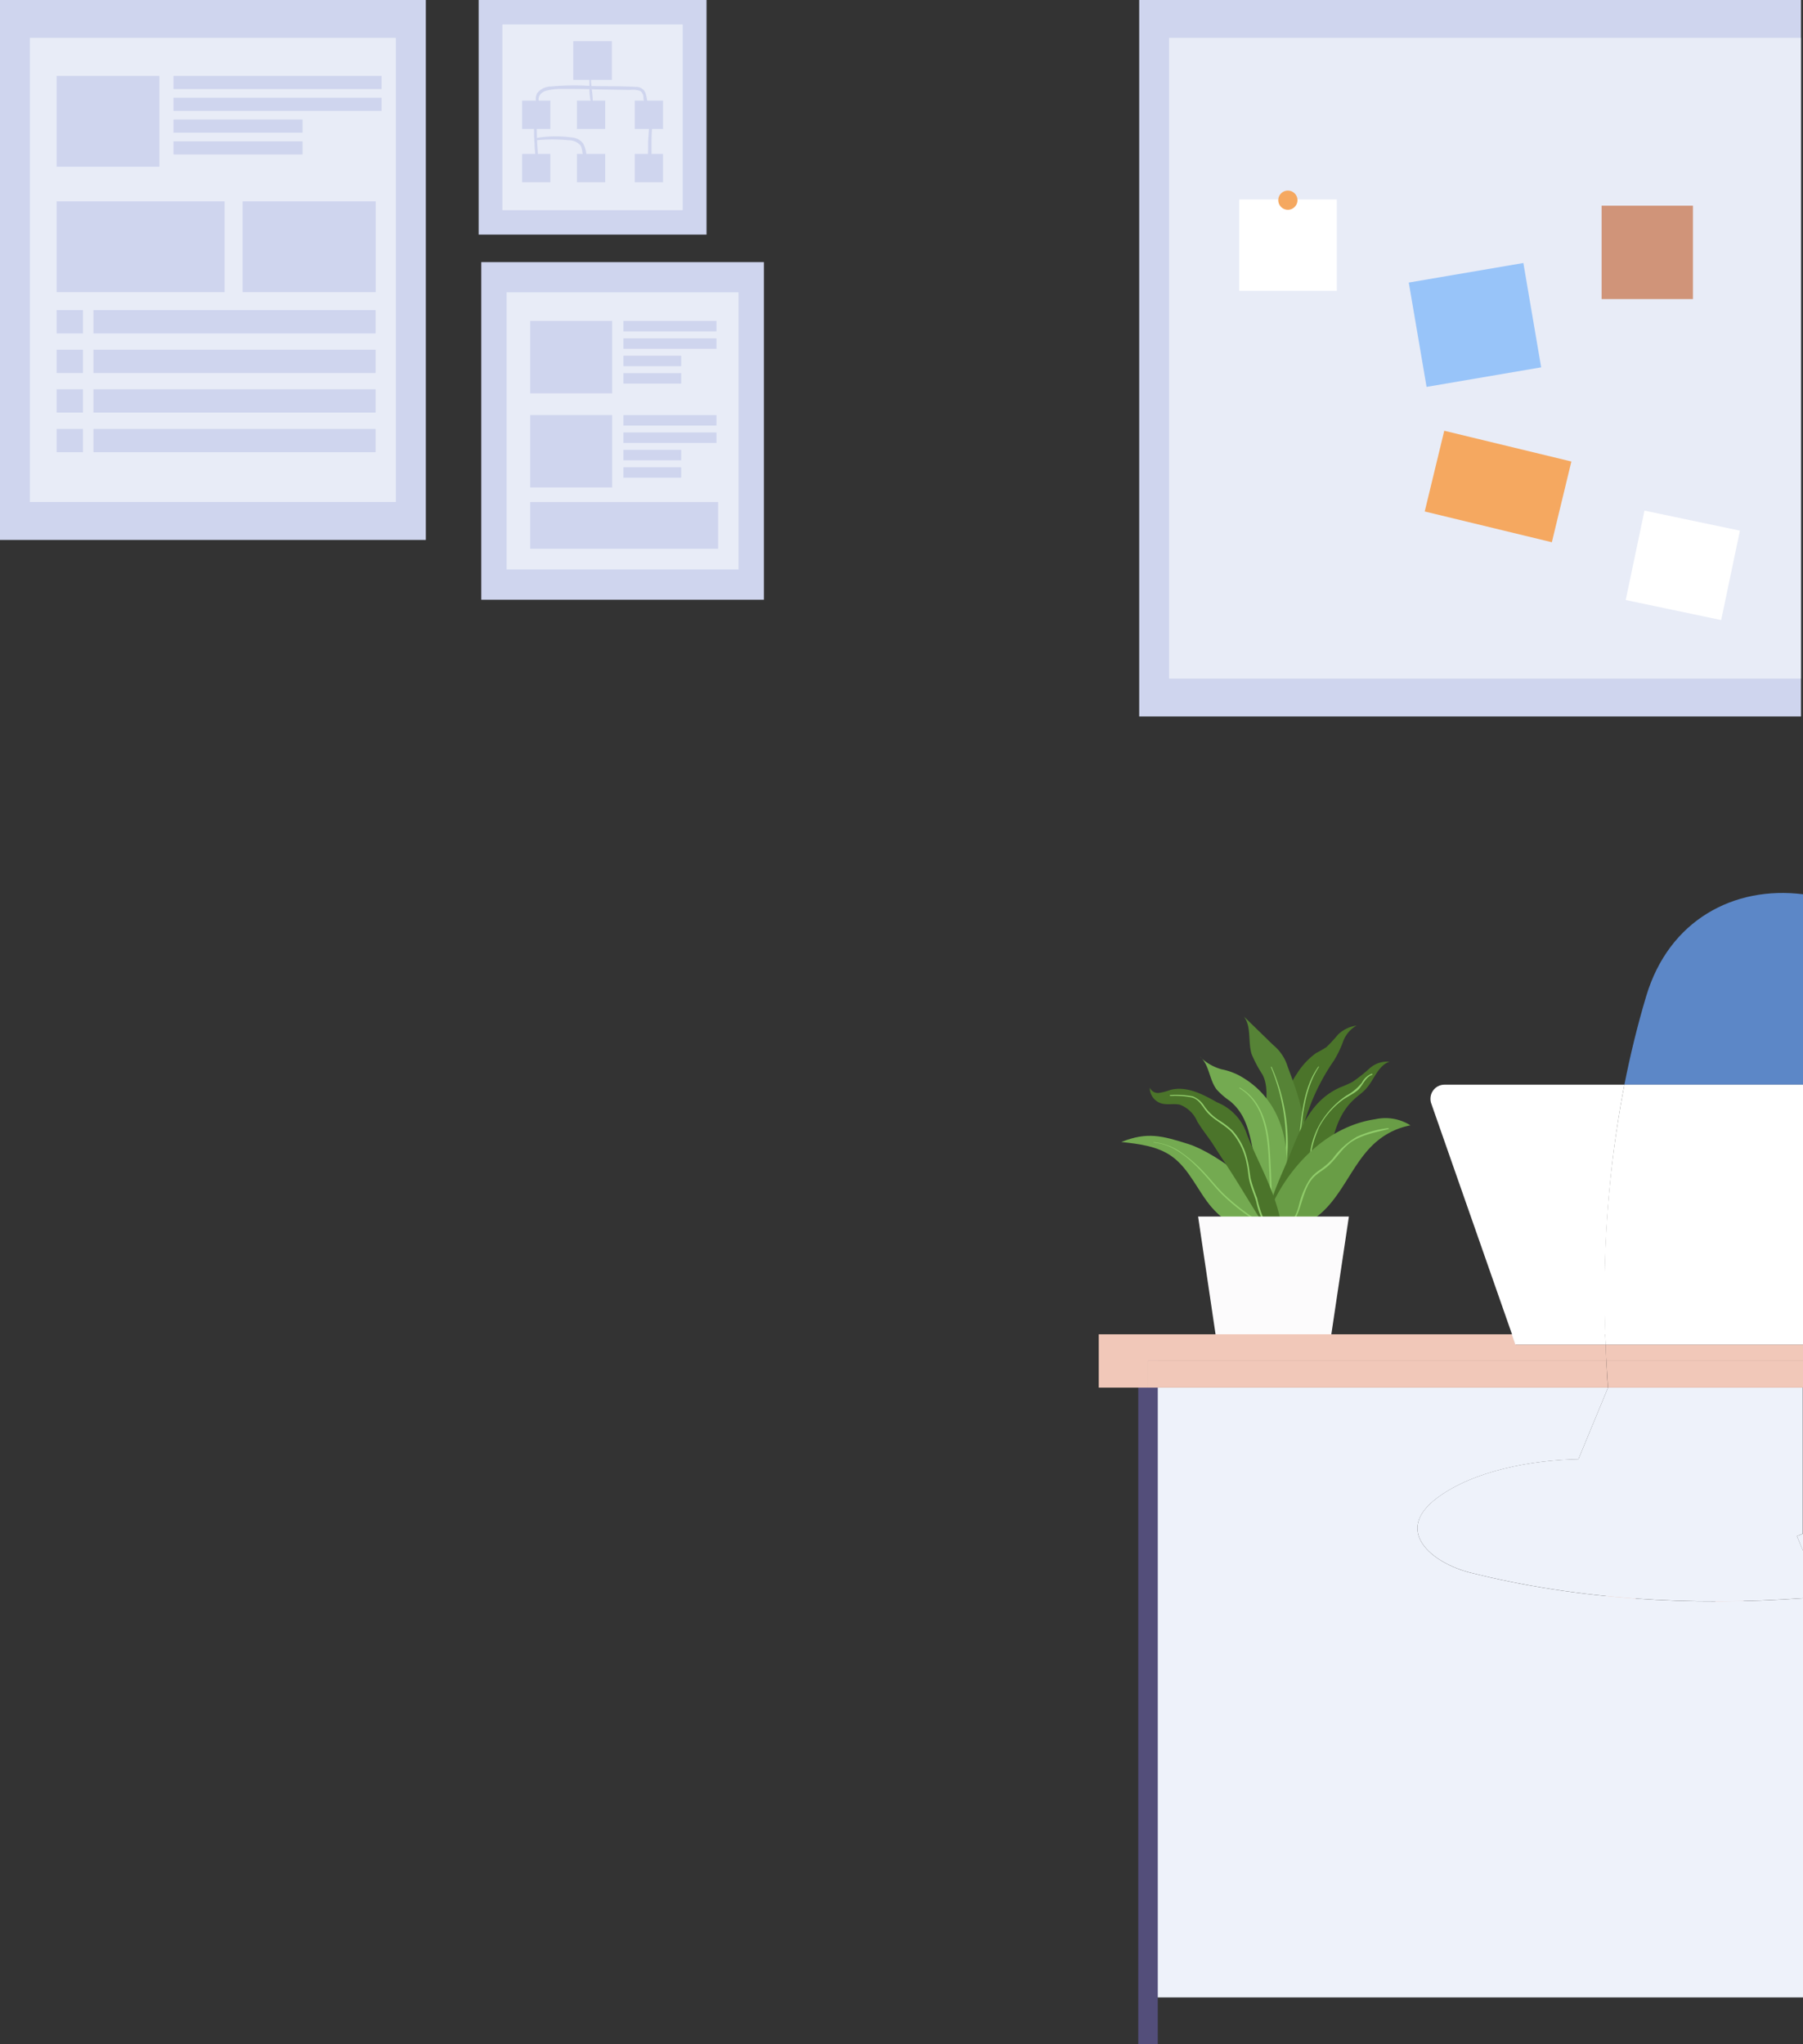 <svg xmlns="http://www.w3.org/2000/svg" viewBox="0 0 308.5 349.76"><rect x="0" y="0" width="308.5" height="349.76" fill="#333333" stroke="none"/><g id="Layer_2" data-name="Layer 2"><g id="Layer_1-2" data-name="Layer 1"><rect id="Rectangle_7672" data-name="Rectangle 7672" width="72.86" height="92.38" style="fill:#cfd5ee"/><rect id="Rectangle_7673" data-name="Rectangle 7673" x="5.11" y="6.48" width="62.63" height="79.41" style="fill:#e8ecf7"/><rect id="Rectangle_7674" data-name="Rectangle 7674" x="194.92" width="113.24" height="122.58" style="fill:#cfd5ee"/><rect id="Rectangle_7675" data-name="Rectangle 7675" x="200.03" y="6.48" width="108.12" height="109.62" style="fill:#e8ecf7"/><rect id="Rectangle_7676" data-name="Rectangle 7676" x="81.9" width="38.99" height="40.14" style="fill:#cfd5ee"/><rect id="Rectangle_7677" data-name="Rectangle 7677" x="85.96" y="4.18" width="30.86" height="31.78" style="fill:#e8ecf7"/><rect id="Rectangle_7678" data-name="Rectangle 7678" x="82.35" y="44.85" width="48.36" height="57.76" style="fill:#cfd5ee"/><rect id="Rectangle_7679" data-name="Rectangle 7679" x="86.68" y="50.02" width="39.69" height="47.41" style="fill:#e8ecf7"/><rect id="Rectangle_7680" data-name="Rectangle 7680" x="9.69" y="12.99" width="17.58" height="15.54" style="fill:#cfd5ee"/><rect id="Rectangle_7681" data-name="Rectangle 7681" x="9.69" y="53.06" width="4.51" height="3.99" style="fill:#cfd5ee"/><rect id="Rectangle_7682" data-name="Rectangle 7682" x="15.99" y="53.06" width="48.27" height="3.99" style="fill:#cfd5ee"/><rect id="Rectangle_7683" data-name="Rectangle 7683" x="9.69" y="59.83" width="4.51" height="3.99" style="fill:#cfd5ee"/><rect id="Rectangle_7684" data-name="Rectangle 7684" x="15.99" y="59.83" width="48.27" height="3.99" style="fill:#cfd5ee"/><rect id="Rectangle_7685" data-name="Rectangle 7685" x="9.69" y="66.6" width="4.51" height="3.99" style="fill:#cfd5ee"/><rect id="Rectangle_7686" data-name="Rectangle 7686" x="15.99" y="66.6" width="48.27" height="3.99" style="fill:#cfd5ee"/><rect id="Rectangle_7687" data-name="Rectangle 7687" x="9.69" y="73.38" width="4.51" height="3.99" style="fill:#cfd5ee"/><rect id="Rectangle_7688" data-name="Rectangle 7688" x="15.99" y="73.38" width="48.27" height="3.99" style="fill:#cfd5ee"/><rect id="Rectangle_7689" data-name="Rectangle 7689" x="9.69" y="34.45" width="28.74" height="15.54" style="fill:#cfd5ee"/><rect id="Rectangle_7690" data-name="Rectangle 7690" x="41.52" y="34.45" width="22.76" height="15.54" style="fill:#cfd5ee"/><rect id="Rectangle_7691" data-name="Rectangle 7691" x="29.68" y="12.99" width="35.61" height="2.25" style="fill:#cfd5ee"/><rect id="Rectangle_7692" data-name="Rectangle 7692" x="29.68" y="16.72" width="35.61" height="2.25" style="fill:#cfd5ee"/><rect id="Rectangle_7693" data-name="Rectangle 7693" x="29.68" y="20.45" width="22.09" height="2.25" style="fill:#cfd5ee"/><rect id="Rectangle_7694" data-name="Rectangle 7694" x="29.68" y="24.18" width="22.09" height="2.25" style="fill:#cfd5ee"/><rect id="Rectangle_7695" data-name="Rectangle 7695" x="90.72" y="54.91" width="14.02" height="12.39" style="fill:#cfd5ee"/><rect id="Rectangle_7696" data-name="Rectangle 7696" x="106.67" y="54.91" width="15.92" height="1.79" style="fill:#cfd5ee"/><rect id="Rectangle_7697" data-name="Rectangle 7697" x="106.67" y="57.89" width="15.92" height="1.79" style="fill:#cfd5ee"/><rect id="Rectangle_7698" data-name="Rectangle 7698" x="106.67" y="60.86" width="9.88" height="1.79" style="fill:#cfd5ee"/><rect id="Rectangle_7699" data-name="Rectangle 7699" x="106.67" y="63.84" width="9.88" height="1.79" style="fill:#cfd5ee"/><rect id="Rectangle_7700" data-name="Rectangle 7700" x="90.72" y="71.01" width="14.02" height="12.39" style="fill:#cfd5ee"/><rect id="Rectangle_7701" data-name="Rectangle 7701" x="90.72" y="85.9" width="32.15" height="7.99" style="fill:#cfd5ee"/><rect id="Rectangle_7702" data-name="Rectangle 7702" x="106.67" y="71.02" width="15.92" height="1.79" style="fill:#cfd5ee"/><rect id="Rectangle_7703" data-name="Rectangle 7703" x="106.67" y="73.99" width="15.92" height="1.79" style="fill:#cfd5ee"/><rect id="Rectangle_7704" data-name="Rectangle 7704" x="106.67" y="76.97" width="9.88" height="1.79" style="fill:#cfd5ee"/><rect id="Rectangle_7705" data-name="Rectangle 7705" x="106.67" y="79.94" width="9.88" height="1.79" style="fill:#cfd5ee"/><rect id="Rectangle_7706" data-name="Rectangle 7706" x="98.09" y="7.05" width="6.61" height="6.61" style="fill:#cfd5ee"/><rect id="Rectangle_7707" data-name="Rectangle 7707" x="89.33" y="17.22" width="4.84" height="4.84" style="fill:#cfd5ee"/><rect id="Rectangle_7708" data-name="Rectangle 7708" x="98.71" y="17.22" width="4.84" height="4.84" style="fill:#cfd5ee"/><rect id="Rectangle_7709" data-name="Rectangle 7709" x="108.61" y="17.22" width="4.84" height="4.84" style="fill:#cfd5ee"/><rect id="Rectangle_7710" data-name="Rectangle 7710" x="89.33" y="26.34" width="4.84" height="4.84" style="fill:#cfd5ee"/><rect id="Rectangle_7711" data-name="Rectangle 7711" x="98.71" y="26.34" width="4.84" height="4.84" style="fill:#cfd5ee"/><rect id="Rectangle_7712" data-name="Rectangle 7712" x="108.61" y="26.34" width="4.84" height="4.84" style="fill:#cfd5ee"/><path id="Path_36273" data-name="Path 36273" d="M100.86,13.6c0,.65,0,1.29,0,1.94a8.67,8.67,0,0,0,.24,1.9.16.16,0,0,0,.21.11.16.16,0,0,0,.12-.16,15,15,0,0,0-.15-1.89c-.08-.63-.14-1.26-.17-1.9a.14.14,0,0,0-.28,0" style="fill:#cfd5ee"/><path id="Path_36274" data-name="Path 36274" d="M92.38,17.73c-.6-1,.07-1.92,1.08-2.21a10.59,10.59,0,0,1,2.8-.3c1.94,0,3.88,0,5.81.08l5.78.09a3.79,3.79,0,0,1,1.67.16,1.35,1.35,0,0,1,.56.95,5.12,5.12,0,0,0,.4,1.81.18.18,0,0,0,.33-.09,8.5,8.5,0,0,0-.36-2.3,1.68,1.68,0,0,0-1.63-1.05c-2.48-.16-5-.1-7.5-.15a43.41,43.41,0,0,0-7.12.08,3,3,0,0,0-2.28,1.14A2,2,0,0,0,92,18a.24.24,0,0,0,.32.08.22.22,0,0,0,.08-.31" style="fill:#cfd5ee"/><path id="Path_36275" data-name="Path 36275" d="M91.37,21.64c0,1,0,1.95.09,2.92,0,.49.05,1,.09,1.46a8.12,8.12,0,0,0,.17,1.39.19.19,0,0,0,.23.13.21.21,0,0,0,.13-.18A10.06,10.06,0,0,0,92,25.91c0-.47-.06-.94-.08-1.4-.05-1-.07-1.91-.08-2.87a.23.23,0,0,0-.23-.24.25.25,0,0,0-.25.24" style="fill:#cfd5ee"/><path id="Path_36276" data-name="Path 36276" d="M91.69,24a28.52,28.52,0,0,1,5.62,0,2.61,2.61,0,0,1,2,.87c.41.65.26,1.5.61,2.17a.24.24,0,0,0,.33.08.23.23,0,0,0,.11-.2,5,5,0,0,0-.6-2.4,2.67,2.67,0,0,0-1.92-1,19.79,19.79,0,0,0-6.24.12.18.18,0,0,0-.12.23.17.17,0,0,0,.17.12" style="fill:#cfd5ee"/><path id="Path_36277" data-name="Path 36277" d="M111.09,21.55c-.08.94-.15,1.88-.2,2.82,0,.47,0,.94,0,1.41a5.7,5.7,0,0,0,.05,1.37.24.24,0,0,0,.3.17.26.26,0,0,0,.17-.17,7.82,7.82,0,0,0,.07-1.37c0-.47,0-.94,0-1.41q0-1.41.12-2.82c0-.33-.48-.33-.51,0" style="fill:#cfd5ee"/><rect id="Rectangle_7713" data-name="Rectangle 7713" x="242.43" y="46.56" width="19.89" height="18.11" transform="translate(-5.76 43.21) rotate(-9.68)" style="fill:#98c4f9"/><rect id="Rectangle_7714" data-name="Rectangle 7714" x="280.15" y="88.39" width="15.63" height="16.69" transform="translate(134.13 358.69) rotate(-78.15)" style="fill:#fff"/><rect id="Rectangle_7715" data-name="Rectangle 7715" x="212.04" y="34.13" width="16.69" height="15.63" style="fill:#fff"/><rect id="Rectangle_7716" data-name="Rectangle 7716" x="249.23" y="72.05" width="14.21" height="22.38" transform="translate(115.14 312.81) rotate(-76.4)" style="fill:#f5a860"/><rect id="Rectangle_7717" data-name="Rectangle 7717" x="274.04" y="35.19" width="15.63" height="15.98" style="fill:#d09479"/><path id="Path_36278" data-name="Path 36278" d="M222,34.25a1.64,1.64,0,1,1-1.64-1.64A1.64,1.64,0,0,1,222,34.25" style="fill:#f5a860"/><path id="Path_36294" data-name="Path 36294" d="M294.74,339.93l-1.5-80.2h5.34l-1.5,80.2a1.2,1.2,0,0,1-2.34.55,1.28,1.28,0,0,1,0-.55" style="fill:#ebc0b3"/><path id="Path_36296" data-name="Path 36296" d="M253.37,336.81l31-74-5-2-28.2,75.09a1.2,1.2,0,1,0,2.17.86" style="fill:#ebc0b3"/><path d="M251.58,269.08c-6.44-1.61-13.33-7.08-5.68-12.79,6.31-4.72,16.4-6.49,24.17-6.62l5.07-12.25H196.43V341.74H308.5V273.45C289.48,274.79,270.07,273.72,251.58,269.08Z" style="fill:#eef2fa"/><path d="M307.46,262.82l1-.41v-25H275.14l-5.07,12.25c-7.77.13-17.86,1.9-24.17,6.62-7.65,5.71-.76,11.18,5.68,12.79,18.49,4.64,37.9,5.71,56.92,4.37v-8.14Z" style="fill:#eef2fa"/><polygon points="308.5 265.31 308.5 262.41 307.46 262.82 308.5 265.31" style="fill:#eef2fa"/><rect id="Rectangle_7719" data-name="Rectangle 7719" x="194.76" y="228.29" width="3.34" height="121.47" style="fill:#534e7a"/><path id="Path_36279" data-name="Path 36279" d="M218.61,194.72A19.39,19.39,0,0,1,222,183.56a12.41,12.41,0,0,1,3.19-3.39,19.29,19.29,0,0,0,1.75-1,25.7,25.7,0,0,0,2-2.16,5.68,5.68,0,0,1,3.18-1.54,5.07,5.07,0,0,0-2.29,2.68,18.62,18.62,0,0,1-1.55,3.25,36.39,36.39,0,0,0-6.42,18.26" style="fill:#4b742a"/><path id="Path_36280" data-name="Path 36280" d="M215.76,199.44c.29-2.75.57-5.51.69-8.28.11-2.38.71-5.16-.45-7.33a21.56,21.56,0,0,1-1.85-3.49c-.64-2.11,0-4.65-1.31-6.42l5,4.87a7.63,7.63,0,0,1,2.47,3.66c2,5.39,4.43,11.76,1.91,17.44" style="fill:#568336"/><path id="Path_36281" data-name="Path 36281" d="M219.45,210.78c-3.1,3.44-9.71-1.45-12.08-4.16s-3.84-6.63-6.89-8.79c-2.47-1.75-5.62-2.12-8.62-2.44,4.46-1.79,7-1.07,11.58.38s15.45,9.09,14.34,14.34" style="fill:#74aa51"/><path id="Path_36282" data-name="Path 36282" d="M217.45,182.58A33.62,33.62,0,0,1,220,196.8c-.18,4.55-1.94,9.17-.62,13.69a.13.13,0,0,0,.25-.07,20,20,0,0,1-.08-7.28,51.65,51.65,0,0,0,.79-6.91,32.72,32.72,0,0,0-2.76-13.69c0-.07-.14,0-.11,0" style="fill:#90cc6a"/><path id="Path_36283" data-name="Path 36283" d="M225.57,182.5c-2.59,3.61-2.84,8.3-3.36,12.57-.58,4.91-.82,10-2.36,14.68a.11.11,0,0,0,.21.06c1.73-4.41,1.78-9.34,2.29-14,.48-4.44.8-9.43,3.33-13.26,0-.07-.06-.12-.11-.06" style="fill:#90cc6a"/><path id="Path_36284" data-name="Path 36284" d="M218.2,205.16c-1.67-1.3-2.65-4-3.24-6.08-1.12-3.9-1.1-7.89-4.51-10.7a13,13,0,0,1-2.25-1.94c-1.33-1.69-1.25-4.31-2.91-5.66a8.45,8.45,0,0,0,3.76,2.18,10.77,10.77,0,0,1,3.62,1.42,14.79,14.79,0,0,1,6,6.89c2,4.59,1.8,9.87.57,14.71" style="fill:#74aa51"/><path id="Path_36285" data-name="Path 36285" d="M216.66,211.11c-.15-4.75,2.36-9.39,4.08-13.64,1.89-4.65,3.62-9.22,8.58-11.43a21.76,21.76,0,0,0,2.09-.93,26.92,26.92,0,0,0,2.92-2.31,4.52,4.52,0,0,1,3.42-1.15c-2,.68-2.63,3.14-4.06,4.68-.6.66-1.36,1.15-2,1.76-3.41,3.1-3.71,7.68-4.87,11.82-1.65,5.92-2.6,9.61-8.54,11.19" style="fill:#4b742a"/><path id="Path_36286" data-name="Path 36286" d="M219.54,210.49a26.3,26.3,0,0,0,4.55-11.25,18.86,18.86,0,0,1,1.61-6.37,14,14,0,0,1,4.06-4.7c.83-.58,1.8-1,2.57-1.66s1.3-2.24,2.42-2.6a.11.11,0,0,0,.07-.13.1.1,0,0,0-.12-.07h0a3.28,3.28,0,0,0-1.68,1.54,8.56,8.56,0,0,1-2.63,2.19,14.85,14.85,0,0,0-4,4,13.29,13.29,0,0,0-2.23,5.85,42.37,42.37,0,0,1-1.43,6.46,29.06,29.06,0,0,1-3.28,6.72c-.05.07.06.13.11.06" style="fill:#90cc6a"/><path id="Path_36287" data-name="Path 36287" d="M212.08,186.2c4.15,2.51,4.79,7.72,5,12.12.12,2.51.23,5,.34,7.52.09,1.8,0,3.65,1.27,5.08.06.07.19,0,.14-.11-1.3-1.9-1.1-4.26-1.2-6.48-.12-2.53-.19-5.06-.37-7.59-.28-4-1.32-8.51-5.11-10.65,0,0-.08,0-.09,0a.07.07,0,0,0,0,.09" style="fill:#90cc6a"/><path id="Path_36288" data-name="Path 36288" d="M219,210.74a12.86,12.86,0,0,0,6.84-3c4.08-3.45,5.72-9.16,9.84-12.55a12.54,12.54,0,0,1,5.65-2.65,8,8,0,0,0-6-1.05c-7.79,1.14-14.14,7.28-17.55,14.38" style="fill:#699d46"/><path id="Path_36289" data-name="Path 36289" d="M216.45,209.86c-1.81-2.79-3.51-5.66-5.28-8.48-1.12-1.78-2.31-3.52-3.43-5.3-.92-1.47-2-2.71-2.9-4.24a5.26,5.26,0,0,0-2.93-2.82c-1-.26-2.15.07-3.18-.23a2.78,2.78,0,0,1-2-2.7,1.53,1.53,0,0,0,1.59.9,9.49,9.49,0,0,0,1.9-.5c2.74-.75,5.55.7,8,2.1a8.9,8.9,0,0,1,5.2,5.68c1.93,4.78,4.49,9.08,5.62,14.23" style="fill:#4b742a"/><path id="Path_36290" data-name="Path 36290" d="M197.41,195.5c3.48.26,6.31,2.9,8.56,5.35,1.12,1.23,2.13,2.55,3.33,3.7a36.15,36.15,0,0,0,4,3.29,39,39,0,0,0,5,3.23.12.12,0,0,0,.16,0,.11.11,0,0,0,0-.16c-1.48-1-3.06-1.9-4.53-2.94a36.26,36.26,0,0,1-4.48-3.63c-1.2-1.15-2.21-2.47-3.35-3.68a24.59,24.59,0,0,0-3.83-3.37,9.85,9.85,0,0,0-4.82-1.87c-.08,0-.08.12,0,.13" style="fill:#90cc6a"/><path id="Path_36291" data-name="Path 36291" d="M200.28,187.51a14.91,14.91,0,0,1,3.71.27c1.07.33,1.63,1.29,2.24,2.13,1.2,1.63,3.1,2.34,4.48,3.76a11.29,11.29,0,0,1,2.6,5.42c.25,1.07.26,2.19.55,3.25s.76,2.14,1.09,3.24a13.37,13.37,0,0,0,1.09,3.23,8.07,8.07,0,0,0,2.27,2.24c.09.06.2-.08.12-.15a8.81,8.81,0,0,1-2.24-2.43A19.29,19.29,0,0,1,215.1,205,29.47,29.47,0,0,1,214,201.7c-.2-1.1-.28-2.18-.57-3.27a11,11,0,0,0-2.55-5,14.93,14.93,0,0,0-2.43-1.84,9.18,9.18,0,0,1-2.36-2.29,4.15,4.15,0,0,0-2-1.72,14.85,14.85,0,0,0-3.88-.23.07.07,0,0,0-.06.07.06.06,0,0,0,.06.06" style="fill:#90cc6a"/><path id="Path_36292" data-name="Path 36292" d="M219.84,210.6c2.45-1.59,2.64-5.08,3.82-7.51a5.87,5.87,0,0,1,1.28-1.83c.72-.68,1.6-1.14,2.33-1.8,1.47-1.32,2.4-3.09,4.09-4.17,1.87-1.19,4.07-1.57,6.18-2.1.12,0,.07-.2,0-.18a18,18,0,0,0-5.33,1.46,13.16,13.16,0,0,0-4.18,3.78,13,13,0,0,1-2.33,2,6.57,6.57,0,0,0-1.63,1.57A14.81,14.81,0,0,0,222.3,206a8.76,8.76,0,0,1-2.54,4.5.06.06,0,0,0,.07.1" style="fill:#90cc6a"/><path id="Path_36293" data-name="Path 36293" d="M217.89,208.14H230.8L227.69,229h-19.6L205,208.14Z" style="fill:#fcfbfc"/><path d="M308.5,153c-11.78-1.47-22.91,4.38-26.82,17.41-1.5,5-2.73,10.06-3.74,15.17H308.5Z" style="fill:#5c87c7"/><path d="M274.85,232.85c-.05-.93-.09-1.87-.13-2.8h-15.4l-.61-1.76H188v9.12h8.45v-4.56Z" style="fill:#f1c8b9"/><path d="M308.5,230.05H274.72c0,.93.08,1.87.13,2.8H308.5Z" style="fill:#f1c8b9"/><path d="M274.85,232.85H196.43v4.56h78.71C275,235.9,274.93,234.37,274.85,232.85Z" style="fill:#f1c8b9"/><path d="M308.5,232.85H274.85c.08,1.52.18,3.05.29,4.56H308.5Z" style="fill:#f1c8b9"/><path d="M277.94,185.58H247.17a2.41,2.41,0,0,0-2.41,2.41,2.36,2.36,0,0,0,.13.8l13.82,39.5h16A188.83,188.83,0,0,1,277.94,185.58Z" style="fill:#fff"/><path d="M274.66,228.29H308.5V185.58H277.94A188.83,188.83,0,0,0,274.66,228.29Z" style="fill:#fff"/><path d="M274.72,230.05l-.06-1.76h-16l.61,1.76Z" style="fill:#fff"/><path d="M308.5,228.29H274.66l.06,1.76H308.5Z" style="fill:#fff"/></g></g></svg>